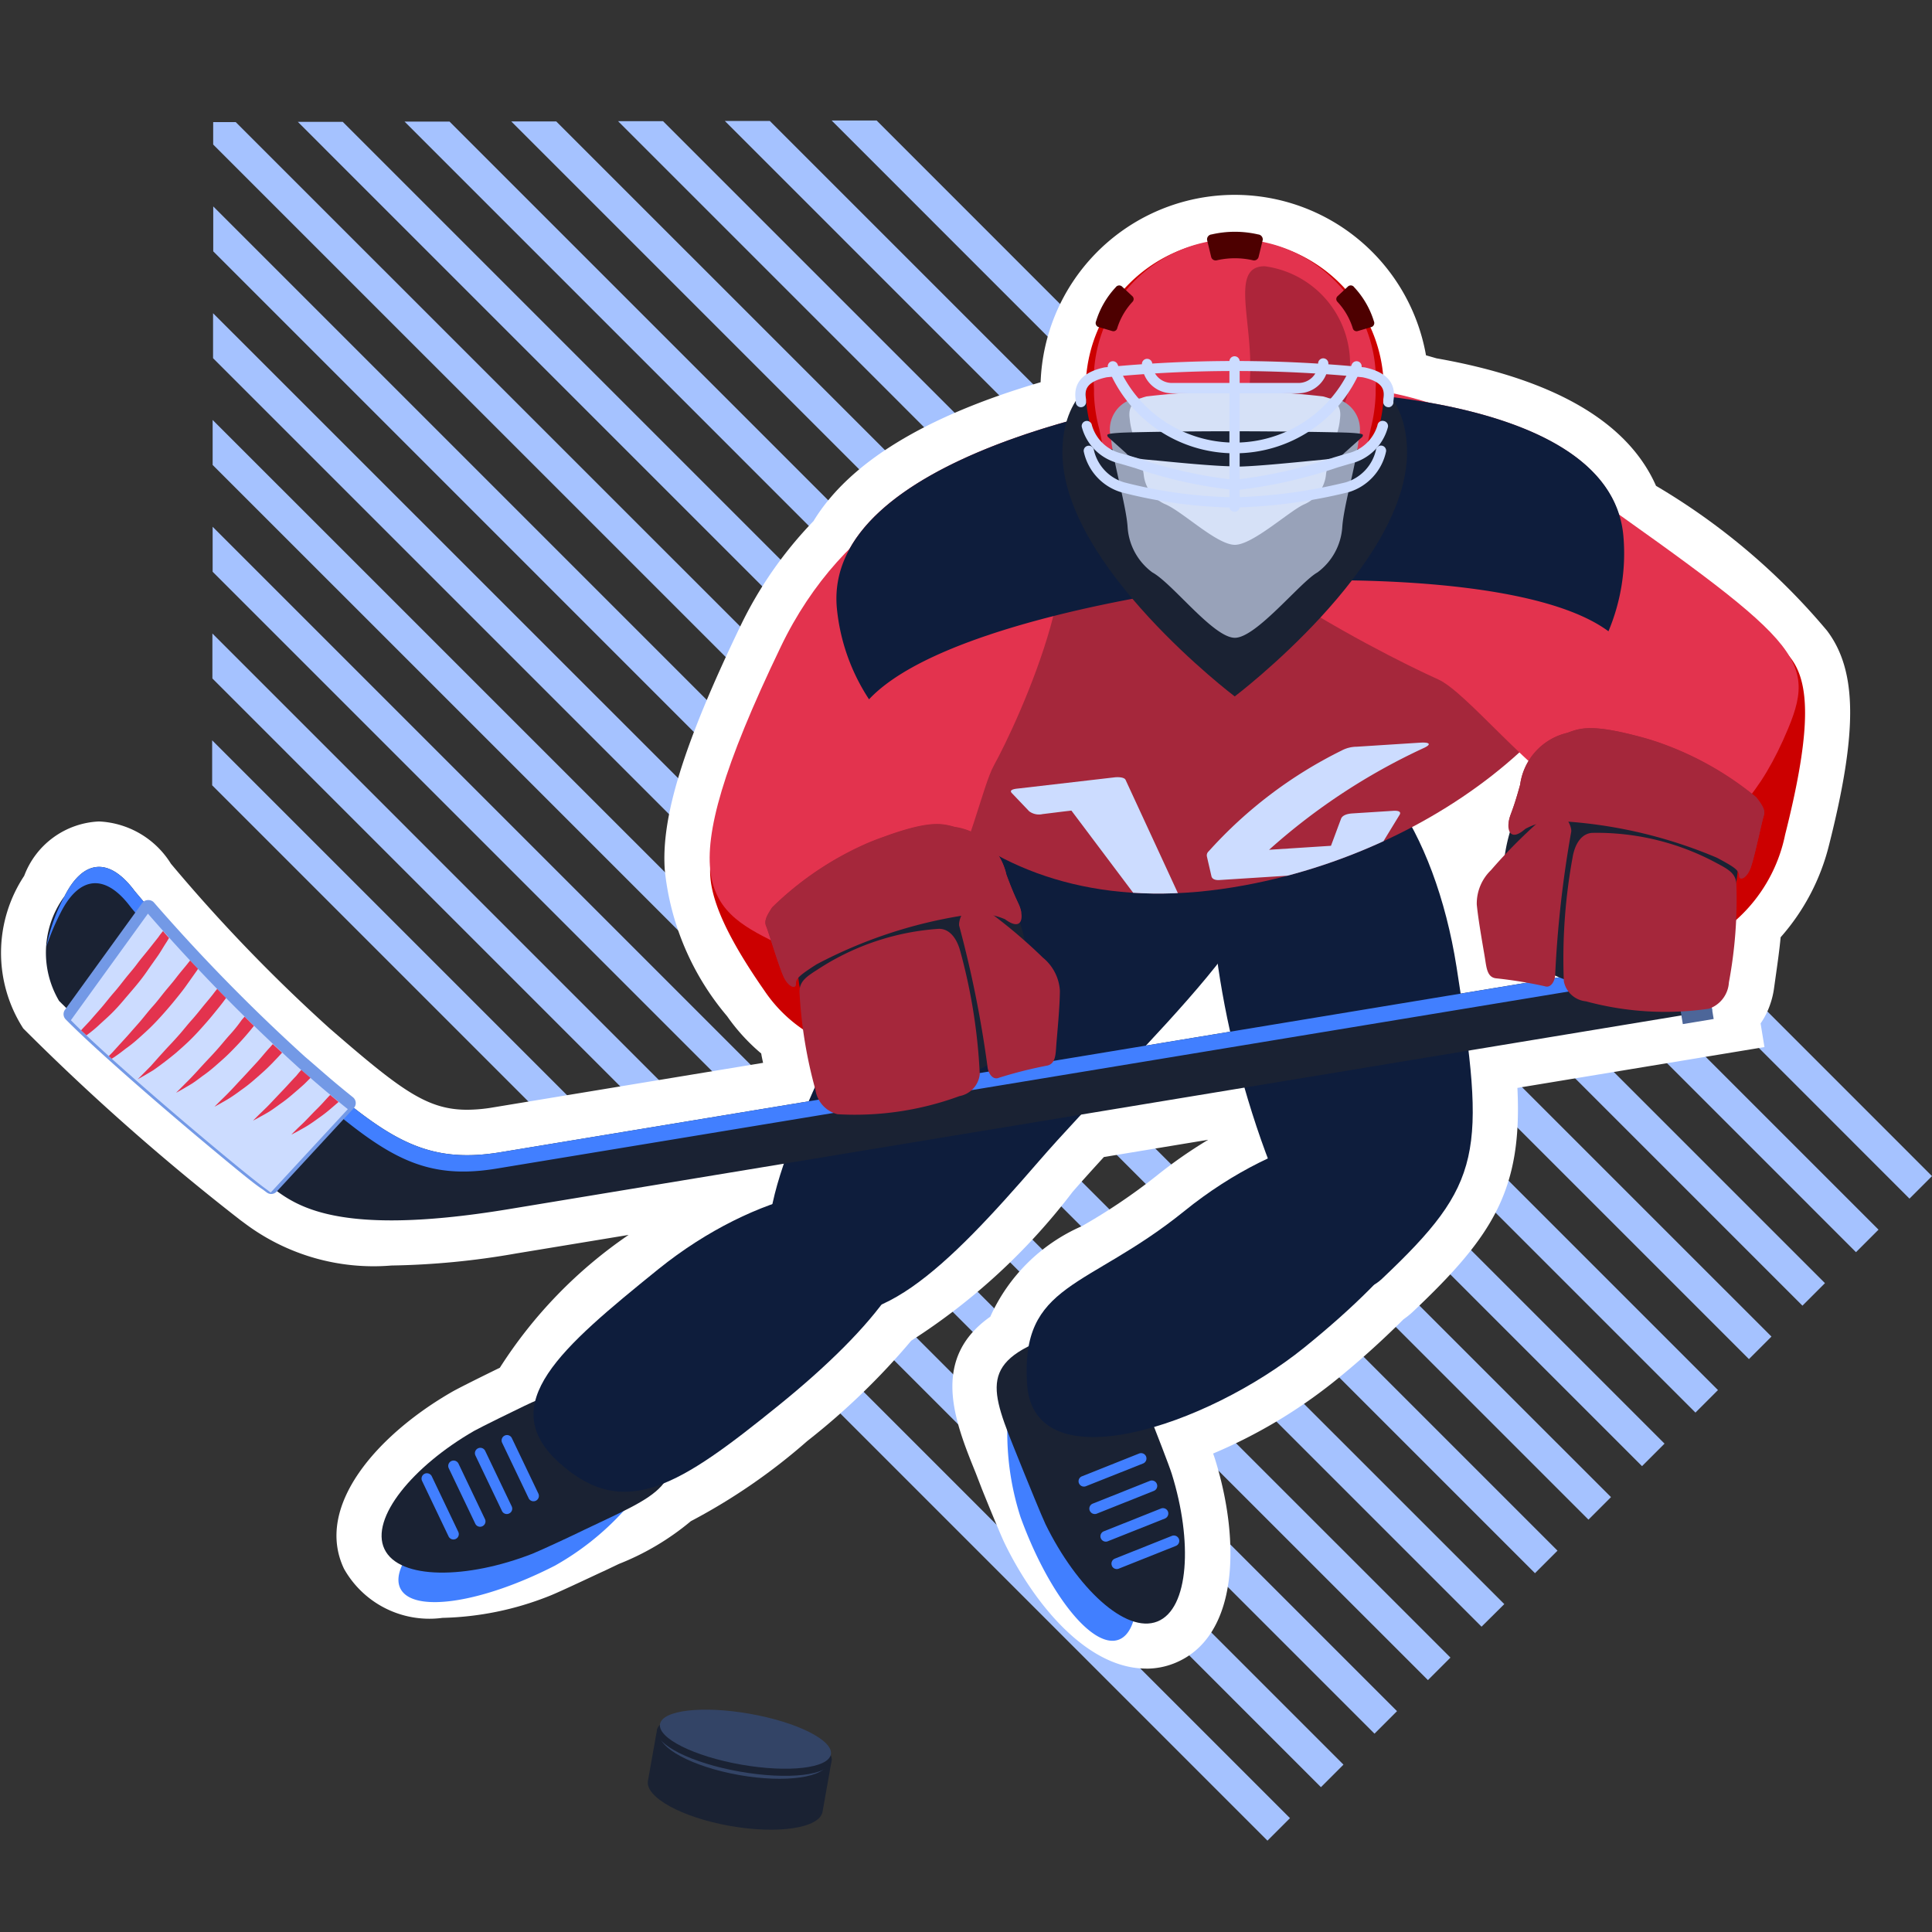 <svg xmlns="http://www.w3.org/2000/svg" xmlns:xlink="http://www.w3.org/1999/xlink" width="32" height="32" viewBox="0 0 32 32">
  <rect x="0" y="0" width="32" height="32" fill="#333333" stroke="none"/>
  <defs>
    <clipPath id="clip-path">
      <path id="Path_278" data-name="Path 278" d="M73,43.927c.23,2.5,2.415,5.4,6.765,4.59,3.552-.66,6.493-3.29,6.262-5.79s-5.58-2.492-6.787-2.375S72.775,41.427,73,43.927Z" transform="translate(-72.997 -40.314)" fill="#c00"/>
    </clipPath>
  </defs>
  <g id="Group_295" data-name="Group 295" transform="translate(-7241 -471)">
    <g id="Group_285" data-name="Group 285" transform="translate(-11375 2004)">
      <rect id="Rectangle_632" data-name="Rectangle 632" width="32" height="32" transform="translate(18616 -1533)" fill="none"/>
      <g id="Group_280" data-name="Group 280" transform="translate(18616 -1531)">
        <g id="Group_244" data-name="Group 244" transform="translate(3.513)">
          <path id="Path_230" data-name="Path 230" d="M45.4,41.643v.745L65.529,62.515l.373-.373Z" transform="translate(-45.391 -36.687)" fill="#a5c2ff"/>
          <path id="Path_231" data-name="Path 231" d="M45.8,28.463h-.373v.372L68.206,51.611l.373-.373Z" transform="translate(-45.409 -28.441)" fill="#a5c2ff"/>
          <path id="Path_232" data-name="Path 232" d="M45.413,36.919v.745l21.01,21.01L66.8,58.3Z" transform="translate(-45.397 -33.731)" fill="#a5c2ff"/>
          <path id="Path_233" data-name="Path 233" d="M45.393,46.368v.745L64.637,66.358l.373-.373Z" transform="translate(-45.384 -39.643)" fill="#a5c2ff"/>
          <path id="Path_234" data-name="Path 234" d="M45.384,51.092v.745L63.745,70.2l.373-.373Z" transform="translate(-45.379 -42.599)" fill="#a5c2ff"/>
          <path id="Path_235" data-name="Path 235" d="M62.853,74.042l.373-.373L45.374,55.817v.745Z" transform="translate(-45.373 -45.555)" fill="#a5c2ff"/>
          <path id="Path_236" data-name="Path 236" d="M45.422,32.194v.744L67.314,54.832l.373-.373Z" transform="translate(-45.403 -30.775)" fill="#a5c2ff"/>
          <path id="Path_237" data-name="Path 237" d="M68.805,28.414H68.06L86.795,47.15l.373-.373Z" transform="translate(-59.567 -28.41)" fill="#a5c2ff"/>
          <path id="Path_238" data-name="Path 238" d="M49.908,28.453h-.744L71.428,50.719l.373-.373Z" transform="translate(-47.744 -28.435)" fill="#a5c2ff"/>
          <path id="Path_239" data-name="Path 239" d="M73.53,28.4h-.745L90.637,46.257l.373-.373Z" transform="translate(-62.523 -28.404)" fill="#a5c2ff"/>
          <path id="Path_240" data-name="Path 240" d="M64.081,28.423h-.745L82.953,48.042l.373-.373Z" transform="translate(-56.612 -28.416)" fill="#a5c2ff"/>
          <path id="Path_241" data-name="Path 241" d="M59.356,28.433h-.745l20.5,20.5.373-.373Z" transform="translate(-53.656 -28.422)" fill="#a5c2ff"/>
          <path id="Path_242" data-name="Path 242" d="M54.633,28.443h-.745L75.269,49.826l.373-.373Z" transform="translate(-50.7 -28.429)" fill="#a5c2ff"/>
        </g>
        <path id="Path_243" data-name="Path 243" d="M54.973,56.087c-.98,0-1.851-1.066-2.339-2.063-.083-.168-.383-.911-.385-.918l-.1-.259c-.343-.846-.762-1.883.241-2.588a2.961,2.961,0,0,1,1.517-1.5,9.819,9.819,0,0,0,1.233-.831,7.714,7.714,0,0,1,.86-.6l-1.728.286c-.183.2-.357.392-.519.578a10.406,10.406,0,0,1-2.672,2.464,11.611,11.611,0,0,1-1.722,1.662,9.909,9.909,0,0,1-1.929,1.328,4.338,4.338,0,0,1-1.192.708l-.247.118c-.008,0-.732.346-.909.414a5.076,5.076,0,0,1-1.766.361,1.622,1.622,0,0,1-1.63-.813c-.492-1.031.544-2.214,1.788-2.93.125-.072.588-.3.793-.4a7.616,7.616,0,0,1,2.133-2.2l-1.861.307a12.993,12.993,0,0,1-2.068.2,3.555,3.555,0,0,1-2.431-.7l-.073-.054a38.416,38.416,0,0,1-3.594-3.173,2.313,2.313,0,0,1,.016-2.528,1.389,1.389,0,0,1,1.24-.9,1.482,1.482,0,0,1,1.19.7,27.238,27.238,0,0,0,2.625,2.724c1.177,1.021,1.614,1.351,2.281,1.351a2.6,2.6,0,0,0,.419-.037l4.483-.74c-.011-.051-.022-.1-.031-.155a3.207,3.207,0,0,1-.565-.618A4.446,4.446,0,0,1,47,42.871c-.068-.873.306-2.085,1.242-4.032a6.646,6.646,0,0,1,1.22-1.758c.587-.966,1.85-1.74,3.762-2.3a3.217,3.217,0,0,1,6.383-.446l.174.05c1.946.343,3.168,1.052,3.636,2.112a10.952,10.952,0,0,1,2.833,2.4c.5.663.509,1.67.031,3.556a3.616,3.616,0,0,1-.8,1.521c-.02.211-.049.416-.081.642l-.028.2a1.378,1.378,0,0,1-.07.285,1.246,1.246,0,0,1-.153.3l.064.392-4.092.676c.083,1.683-.4,2.448-1.723,3.7a1.365,1.365,0,0,1-.164.133,14.291,14.291,0,0,1-1.163,1.042,8.483,8.483,0,0,1-1.99,1.181c.016.044.028.08.036.106C56.54,54,56.5,55.577,55.436,56a1.245,1.245,0,0,1-.462.088Z" transform="translate(-35.988 -30.45)" fill="#fff"/>
        <g id="Group_268" data-name="Group 268" transform="translate(0.751 1.839)">
          <g id="Group_245" data-name="Group 245" transform="translate(9.979 24.478)">
            <path id="Path_244" data-name="Path 244" d="M66.324,99.03c-.8-.141-1.481-.063-1.522.174l-.149.839c-.048.271.56.606,1.359.747s1.485.036,1.533-.235l.149-.84C67.736,99.479,67.123,99.172,66.324,99.03Z" transform="translate(-64.651 -98.864)" fill="#1a2233"/>
            <path id="Path_245" data-name="Path 245" d="M67.962,99.749c.045-.253-.545-.569-1.317-.706s-1.434-.042-1.479.211.544.569,1.317.706S67.917,100,67.962,99.749Z" transform="translate(-64.972 -98.877)" fill="#346"/>
            <path id="Path_246" data-name="Path 246" d="M67.944,99.716c.042-.237-.572-.544-1.37-.686s-1.481-.063-1.522.174.571.545,1.37.686S67.9,99.954,67.944,99.716Z" transform="translate(-64.9 -98.864)" fill="#1a2233"/>
            <path id="Path_247" data-name="Path 247" d="M68.016,99.443c.041-.232-.559-.533-1.341-.671s-1.448-.062-1.489.17.559.533,1.341.671S67.975,99.675,68.016,99.443Z" transform="translate(-64.984 -98.703)" fill="#346"/>
          </g>
          <g id="Group_247" data-name="Group 247" transform="translate(5.569 19.098)">
            <path id="Path_248" data-name="Path 248" d="M56.222,89.126c-1.208.622-2.358.8-2.57.387s.6-1.245,1.8-1.867a4.563,4.563,0,0,1,2.569-.387,4.542,4.542,0,0,1-1.8,1.867Z" transform="translate(-53.339 -86.137)" fill="#417fff"/>
            <g id="Group_246" data-name="Group 246">
              <path id="Path_249" data-name="Path 249" d="M56.226,86.736c1.22-.584,1.786-.737,1.236-1.856-.278-.566-1-.788-2.22-.2-.124.059-.724.352-.837.416-1.011.582-1.729,1.446-1.485,1.958s1.366.5,2.452.076C55.5,87.079,56.1,86.8,56.226,86.736Z" transform="translate(-52.872 -84.333)" fill="#1a2233"/>
              <path id="Path_250" data-name="Path 250" d="M55.207,89.335a.089.089,0,0,1-.118-.042l-.439-.919a.089.089,0,0,1,.042-.119h0a.09.09,0,0,1,.119.043l.438.918a.088.088,0,0,1-.042.119Z" transform="translate(-53.979 -86.782)" fill="#417fff"/>
              <path id="Path_251" data-name="Path 251" d="M56.388,88.771a.088.088,0,0,1-.118-.042l-.439-.918a.089.089,0,0,1,.042-.119h0a.09.09,0,0,1,.119.042l.438.918a.088.088,0,0,1-.042.119Z" transform="translate(-54.718 -86.429)" fill="#417fff"/>
              <path id="Path_252" data-name="Path 252" d="M57.57,88.207a.088.088,0,0,1-.119-.042l-.439-.918a.089.089,0,0,1,.042-.119h0a.089.089,0,0,1,.119.042l.439.918a.088.088,0,0,1-.042.119Z" transform="translate(-55.457 -86.076)" fill="#417fff"/>
              <path id="Path_253" data-name="Path 253" d="M58.751,87.643a.089.089,0,0,1-.119-.042l-.439-.918a.089.089,0,0,1,.042-.119h0a.089.089,0,0,1,.119.042l.439.918a.089.089,0,0,1-.042.119Z" transform="translate(-56.196 -85.723)" fill="#417fff"/>
            </g>
          </g>
          <g id="Group_249" data-name="Group 249" transform="translate(15.757 18.272)">
            <path id="Path_254" data-name="Path 254" d="M80.774,85.853c.464,1.277,1.191,2.185,1.623,2.029s.408-1.319-.057-2.6a4.559,4.559,0,0,0-1.624-2.028A4.541,4.541,0,0,0,80.774,85.853Z" transform="translate(-80.378 -82.834)" fill="#417fff"/>
            <g id="Group_248" data-name="Group 248">
              <path id="Path_255" data-name="Path 255" d="M80.536,84.394c-.5-1.257-.812-1.753.352-2.2.588-.226,1.269.1,1.769,1.357.05.127.293.749.331.874.348,1.114.289,2.236-.238,2.446s-1.34-.563-1.852-1.609C80.84,85.142,80.587,84.521,80.536,84.394Z" transform="translate(-80.088 -82.125)" fill="#1a2233"/>
              <path id="Path_256" data-name="Path 256" d="M85.171,91.5a.088.088,0,0,0,.115.05l.946-.377a.089.089,0,0,0,.05-.116h0a.09.09,0,0,0-.116-.05l-.945.377a.089.089,0,0,0-.049.116Z" transform="translate(-83.264 -87.679)" fill="#417fff"/>
              <path id="Path_257" data-name="Path 257" d="M84.686,90.285a.089.089,0,0,0,.116.05l.945-.376a.09.09,0,0,0,.051-.116h0a.089.089,0,0,0-.116-.05l-.946.377a.089.089,0,0,0-.05.116Z" transform="translate(-82.961 -86.918)" fill="#417fff"/>
              <path id="Path_258" data-name="Path 258" d="M84.2,89.068a.09.09,0,0,0,.116.05l.945-.377a.089.089,0,0,0,.05-.116h0a.089.089,0,0,0-.116-.05l-.946.377a.089.089,0,0,0-.05.115Z" transform="translate(-82.658 -86.158)" fill="#417fff"/>
              <path id="Path_259" data-name="Path 259" d="M83.718,87.852a.089.089,0,0,0,.116.049l.946-.376a.089.089,0,0,0,.05-.115h0a.089.089,0,0,0-.116-.05l-.946.377a.088.088,0,0,0-.05.116Z" transform="translate(-82.355 -85.396)" fill="#417fff"/>
            </g>
          </g>
          <path id="Path_260" data-name="Path 260" d="M84.027,74.429c1.613-1.306,3.507-1.664,4.056-.993s-.454,1.947-2.068,3.252-4.483,2.258-4.594.61C81.308,75.608,82.414,75.734,84.027,74.429Z" transform="translate(-65.16 -58.21)" fill="#0e1d3c"/>
          <path id="Path_261" data-name="Path 261" d="M61.656,77c1.613-1.3,3.507-1.664,4.056-.993s-.454,1.947-2.068,3.253-2.543,1.925-3.626.953S60.043,78.305,61.656,77Z" transform="translate(-51.501 -59.819)" fill="#0e1d3c"/>
          <path id="Path_262" data-name="Path 262" d="M89.806,60.181c.429,2.249,1.655,5.431,2.606,4.531,1.676-1.585,1.721-2.073,1.235-5.165-.356-2.261-1.5-4-2.82-3.743S89.376,57.933,89.806,60.181Z" transform="translate(-70.273 -47.37)" fill="#0e1d3c"/>
          <path id="Path_263" data-name="Path 263" d="M74.447,62.786c1.645-1.9,4.649-4.531,3.5-5.233s-3.088-4.928-6.71,2.93c-.958,2.079-1.872,3.923-.72,4.624S72.949,64.517,74.447,62.786Z" transform="translate(-58.004 -47.377)" fill="#0e1d3c"/>
          <g id="Group_251" data-name="Group 251" transform="translate(0 10.519)">
            <path id="Path_264" data-name="Path 264" d="M45.518,66.143c-1.311.211-1.938-.3-3.309-1.488a27.68,27.68,0,0,1-2.735-2.842c-.432-.579-.861-.508-1.161.087a1.572,1.572,0,0,0-.09,1.735,39.242,39.242,0,0,0,3.435,3.02c.4.289.971.931,4.014.428L65.6,63.791l-.155-.94Z" transform="translate(-37.995 -61.414)" fill="#1a2233"/>
            <path id="Path_265" data-name="Path 265" d="M38.282,62.17c.3-.594.73-.666,1.161-.086a27.6,27.6,0,0,0,2.734,2.841c1.372,1.19,2,1.7,3.309,1.489l19.931-3.292.113.686.105-.017-.155-.94L45.55,66.143c-1.311.211-1.938-.3-3.309-1.488a27.68,27.68,0,0,1-2.735-2.842c-.432-.579-.861-.508-1.161.087a2.947,2.947,0,0,0-.3.836,3.739,3.739,0,0,1,.237-.566Z" transform="translate(-38.027 -61.414)" fill="#417fff"/>
            <rect id="Rectangle_626" data-name="Rectangle 626" width="0.518" height="1.242" transform="translate(26.919 1.379) rotate(-9.396)" fill="#4d6699"/>
            <path id="Path_266" data-name="Path 266" d="M41.35,67.082c-.867-.719-2.024-1.722-2.515-2.222a.124.124,0,0,1-.012-.159L40.1,62.936a.123.123,0,0,1,.1-.052.13.13,0,0,1,.085.028l.015.016a30.145,30.145,0,0,0,2.5,2.552c.2.17.4.35.594.508.068.057.135.111.2.163h0a.124.124,0,0,1,.012.18L42.33,67.712a.123.123,0,0,1-.165.015l-.071-.053C41.977,67.6,41.707,67.379,41.35,67.082Z" transform="translate(-38.498 -62.334)" fill="#7399e6"/>
            <path id="Path_267" data-name="Path 267" d="M42.912,66.05A30.184,30.184,0,0,1,40.4,63.485L39.124,65.25c.735.749,2.876,2.542,3.238,2.8l.072.054,1.277-1.381C43.47,66.532,43.208,66.308,42.912,66.05Z" transform="translate(-38.701 -62.71)" fill="#ccdcff"/>
            <g id="Group_250" data-name="Group 250" transform="translate(0.592 1.062)">
              <path id="Path_268" data-name="Path 268" d="M44.681,68.344c-.067.073-.128.15-.191.222s-.125.139-.183.2-.115.124-.166.18-.1.108-.143.152l-.115.115c-.063.065-.1.1-.1.1s.046-.024.124-.069l.14-.083c.052-.034.11-.077.172-.124a2.324,2.324,0,0,0,.2-.156c.067-.059.139-.12.209-.187s.14-.14.21-.215.137-.153.2-.231l.035-.043-.155-.153-.048.055A2.337,2.337,0,0,1,44.681,68.344Z" transform="translate(-42.21 -66.633)" fill="#e3334e"/>
              <path id="Path_269" data-name="Path 269" d="M40.907,67.145c.052-.035.109-.078.171-.127a2.163,2.163,0,0,0,.2-.159c.066-.059.137-.122.207-.19s.138-.141.206-.217.135-.154.2-.234.13-.16.189-.243l.173-.244c.008-.011.015-.023.023-.035l-.131-.138c-.016.019-.031.038-.048.06-.06.074-.124.148-.185.228s-.128.155-.192.234-.124.16-.191.234-.127.152-.188.225-.123.14-.18.206-.113.126-.164.182l-.14.154-.059.06.049.044Z" transform="translate(-40.339 -65.069)" fill="#e3334e"/>
              <path id="Path_270" data-name="Path 270" d="M39.594,65.877c-.006.007-.012.013-.018.021l.089.083.013-.01a2.123,2.123,0,0,0,.195-.161c.065-.061.136-.122.206-.191s.136-.142.2-.218.134-.156.2-.235.13-.161.187-.244.116-.166.172-.245.1-.16.15-.235l.045-.074c-.035-.039-.07-.077-.1-.115-.025.031-.051.062-.076.1l-.171.216c-.059.074-.124.149-.183.229s-.127.156-.19.235-.124.16-.19.235-.125.152-.186.225-.123.14-.179.206S39.645,65.821,39.594,65.877Z" transform="translate(-39.576 -64.252)" fill="#e3334e"/>
              <path id="Path_271" data-name="Path 271" d="M43.17,67.106c-.064.079-.126.158-.193.232s-.127.152-.189.223-.124.139-.182.2-.113.124-.165.18L42.3,68.1l-.115.116c-.062.065-.1.1-.1.1s.046-.024.124-.069l.14-.084a5.778,5.778,0,0,0,.371-.284c.067-.059.138-.121.209-.189s.138-.139.207-.216.136-.153.2-.232.132-.16.191-.242l.022-.029-.148-.151-.04.05C43.3,66.953,43.234,67.028,43.17,67.106Z" transform="translate(-41.147 -65.861)" fill="#e3334e"/>
              <path id="Path_272" data-name="Path 272" d="M49.52,71.5c-.038.04-.075.08-.11.119-.059.066-.118.121-.171.176s-.1.105-.145.15-.085.081-.117.112l-.1.1s.047-.023.126-.066c.039-.023.088-.048.141-.081s.112-.074.175-.12a2.446,2.446,0,0,0,.2-.153l.141-.121Z" transform="translate(-45.395 -68.784)" fill="#e3334e"/>
              <path id="Path_273" data-name="Path 273" d="M47.446,71.093c.053-.033.112-.076.175-.122a2.212,2.212,0,0,0,.2-.154c.068-.058.14-.119.212-.185.033-.032.067-.067.1-.1L47.98,70.4c-.028.032-.056.065-.084.1-.066.068-.127.137-.186.2l-.168.177c-.052.055-.1.107-.144.15l-.117.113-.1.1s.047-.023.126-.068C47.345,71.152,47.393,71.125,47.446,71.093Z" transform="translate(-44.333 -68.099)" fill="#e3334e"/>
              <path id="Path_274" data-name="Path 274" d="M46.446,69.258c-.021.024-.041.048-.063.071-.067.073-.128.151-.192.221l-.184.2c-.058.063-.115.122-.167.179s-.1.107-.144.152-.083.082-.116.114c-.063.064-.1.1-.1.1s.047-.024.125-.069c.039-.022.087-.049.14-.083s.111-.075.174-.122a2.361,2.361,0,0,0,.2-.155c.067-.058.139-.12.21-.186s.14-.139.21-.213L46.6,69.4Z" transform="translate(-43.271 -67.384)" fill="#e3334e"/>
            </g>
          </g>
          <g id="Group_254" data-name="Group 254" transform="translate(13.103 2.62)">
            <path id="Path_275" data-name="Path 275" d="M73,43.927c.23,2.5,2.415,5.4,6.765,4.59,3.552-.66,6.493-3.29,6.262-5.79s-5.58-2.492-6.787-2.375S72.775,41.427,73,43.927Z" transform="translate(-72.997 -40.314)" fill="#a5273b"/>
            <g id="Group_253" data-name="Group 253" clip-path="url(#clip-path)">
              <g id="Group_252" data-name="Group 252" transform="translate(2.89 5.841)">
                <path id="Path_276" data-name="Path 276" d="M82.447,57.448c.092-.006.155.01.17.043.462,1,.694,1.5,1.156,2.506.015.033,0,.054-.035.057l-.391.025a.109.109,0,0,1-.1-.047L81.72,58c-.193.022-.287.035-.478.058a.27.27,0,0,1-.222-.047l-.286-.3c-.04-.041-.006-.067.107-.077Z" transform="translate(-80.718 -56.874)" fill="#ccdcff"/>
                <path id="Path_277" data-name="Path 277" d="M92.571,57.548c.088-.006.115.019.078.069l-.239.33a.218.218,0,0,1-.173.084L92,58.047l-.5.825a.16.16,0,0,1-.129.082l-.356.022c-.053,0-.074-.021-.055-.07.123-.328.183-.492.305-.819l-1.678.107c-.075.005-.123-.017-.134-.064-.029-.129-.045-.193-.074-.322a.089.089,0,0,1,.029-.09,7.294,7.294,0,0,1,2.2-1.668.538.538,0,0,1,.252-.064l1.047-.067c.158-.01.194.024.077.082a10.336,10.336,0,0,0-2.576,1.692l1.025-.066c.068-.18.1-.27.168-.45.019-.048.083-.079.183-.086l.675-.043c.1-.007.14.018.11.067l-.275.45Z" transform="translate(-86.132 -55.918)" fill="#ccdcff"/>
              </g>
            </g>
          </g>
          <path id="Path_279" data-name="Path 279" d="M68.6,57.443c-1.01.769-1.95,1.032-.3,3.4a2.381,2.381,0,0,0,3.356.615c1.01-.769-.041-2.551-.326-2.921S69.606,56.674,68.6,57.443Z" transform="translate(-56.391 -48.275)" fill="#c00"/>
          <path id="Path_280" data-name="Path 280" d="M105.53,55.945a2.581,2.581,0,0,0,3.169-1.986c.8-3.166.043-3.124-1.15-3.558s-1.869,1.915-2.053,2.43S104.338,55.51,105.53,55.945Z" transform="translate(-79.883 -43.972)" fill="#c00"/>
          <path id="Path_281" data-name="Path 281" d="M72.793,44.456c-1.176-.655-3.2.438-4.228,2.586-1.925,4-1.179,4.368.031,4.956,2.686,1.306,3.112-2.292,3.5-2.993S73.969,45.111,72.793,44.456Z" transform="translate(-56.384 -40.168)" fill="#e3334e"/>
          <path id="Path_282" data-name="Path 282" d="M87.481,41.24c.545-1.23,3.6-1.742,6.142.054,4.256,3,4.686,3.268,4.168,4.511-1.824,4.377-4.849-.392-5.8-.817S86.935,42.471,87.481,41.24Z" transform="translate(-68.925 -37.576)" fill="#e3334e"/>
          <path id="Path_283" data-name="Path 283" d="M79.537,43.529c1.008-.1,4.9-.215,6.247.782a3.327,3.327,0,0,0,.247-1.583c-.23-2.5-5.58-2.492-6.787-2.375s-6.47,1.074-6.24,3.575a3.328,3.328,0,0,0,.533,1.51C74.681,44.214,78.52,43.626,79.537,43.529Z" transform="translate(-59.894 -37.694)" fill="#0e1d3c"/>
          <path id="Path_284" data-name="Path 284" d="M83,40.359c0,1.883,2.854,4.042,2.854,4.042s2.854-2.159,2.854-4.042-2.325-1.614-2.854-1.609S83,38.475,83,40.359Z" transform="translate(-66.154 -36.705)" fill="#1a2233"/>
          <g id="Group_265" data-name="Group 265" transform="translate(17.064)">
            <path id="Path_285" data-name="Path 285" d="M84.123,36.806c.026.12.052.233.07.335h4.616c.019-.1.045-.215.07-.335a2.434,2.434,0,0,0,.088-.58c0-.028,0-.056,0-.083a2.469,2.469,0,0,0-4.938,0v.083a2.451,2.451,0,0,0,.094.58Z" transform="translate(-83.862 -33.54)" fill="#c00"/>
            <path id="Path_286" data-name="Path 286" d="M84.481,36.806c.025.12.049.233.067.335h4.361c.018-.1.042-.215.067-.335a2.636,2.636,0,0,0,.083-.58v-.083a2.337,2.337,0,1,0-4.665,0v.083a2.568,2.568,0,0,0,.087.58Z" transform="translate(-84.089 -33.54)" fill="#e3334e"/>
            <path id="Path_287" data-name="Path 287" d="M92.814,36.466A1.628,1.628,0,0,0,91.4,34.841c-.542,0-.238.8-.238,1.658s-.293,1.515.4,1.515a1.424,1.424,0,0,0,1.252-1.548Z" transform="translate(-88.268 -34.27)" fill="#ad253a"/>
            <g id="Group_255" data-name="Group 255" transform="translate(0.521 2.642)">
              <path id="Path_288" data-name="Path 288" d="M88.908,40.511a10.935,10.935,0,0,0-3.446,0,.525.525,0,0,0-.327.643c.025.368.249,1.1.273,1.472a1.011,1.011,0,0,0,.41.748c.336.184,1.012,1.084,1.367,1.083s1.085-.927,1.367-1.083a1.016,1.016,0,0,0,.411-.748c.024-.369.248-1.1.272-1.472A.525.525,0,0,0,88.908,40.511Z" transform="translate(-85.067 -40.374)" fill="#98a2b9"/>
              <path id="Path_289" data-name="Path 289" d="M89.169,40.458a12.569,12.569,0,0,0-2.923,0c-.342.086-.285.312-.276.4.021.229.21.688.231.917a.6.6,0,0,0,.348.466c.285.115.858.675,1.159.675s.92-.578,1.159-.675a.607.607,0,0,0,.348-.466c.02-.229.21-.688.231-.917C89.454,40.771,89.512,40.545,89.169,40.458Z" transform="translate(-85.591 -40.373)" fill="#d6e1f7"/>
              <path id="Path_290" data-name="Path 290" d="M87.087,42.727c-.3,0-.877-.056-1.259-.093l-.209-.019c-.247-.023-.322-.085-.326-.1l-.313-.28a.028.028,0,0,0,0-.009c-.013-.025-.021-.041.212-.055.163-.01,1.017-.025,1.821-.025.842,0,1.826.016,1.979.025.233.013.225.029.212.055v.009l-.313.28c0,.012-.079.074-.326.1l-.175.017c-.346.033-.991.1-1.295.1Z" transform="translate(-84.971 -41.484)" fill="#1a2233"/>
            </g>
            <g id="Group_256" data-name="Group 256" transform="translate(2.177)">
              <path id="Path_291" data-name="Path 291" d="M90.316,33.45a.083.083,0,0,0-.076-.091,1.707,1.707,0,0,0-.771,0,.082.082,0,0,0-.075.091c.027.113.041.169.068.283a.077.077,0,0,0,.09.055,1.348,1.348,0,0,1,.606,0,.077.077,0,0,0,.089-.055C90.275,33.62,90.288,33.564,90.316,33.45Z" transform="translate(-89.393 -33.315)" fill="#4d0000"/>
            </g>
            <g id="Group_259" data-name="Group 259" transform="translate(0.333 0.887)">
              <g id="Group_257" data-name="Group 257">
                <path id="Path_292" data-name="Path 292" d="M84.9,35.7a.07.07,0,0,0-.1.016,1.443,1.443,0,0,0-.326.563.071.071,0,0,0,.035.094l.236.069a.064.064,0,0,0,.078-.042,1.133,1.133,0,0,1,.256-.444.065.065,0,0,0,0-.089Z" transform="translate(-84.468 -35.684)" fill="#4d0000"/>
              </g>
              <g id="Group_258" data-name="Group 258" transform="translate(3.985)">
                <path id="Path_293" data-name="Path 293" d="M95.31,35.7a.069.069,0,0,1,.1.016,1.448,1.448,0,0,1,.326.563.071.071,0,0,1-.035.094l-.235.069a.064.064,0,0,1-.078-.042,1.135,1.135,0,0,0-.257-.444.065.065,0,0,1,0-.089Z" transform="translate(-95.113 -35.684)" fill="#4d0000"/>
              </g>
            </g>
            <path id="Path_294" data-name="Path 294" d="M88.759,39.8H88.75a.086.086,0,0,1-.076-.094v-.032c.017-.122.041-.288-.342-.369a21.667,21.667,0,0,0-4.239,0c-.383.081-.359.247-.341.369v.032a.086.086,0,0,1-.076.094.085.085,0,0,1-.094-.076V39.7c-.017-.122-.063-.445.476-.559a22,22,0,0,1,4.309,0c.539.114.493.437.475.559v.026a.085.085,0,0,1-.083.076Z" transform="translate(-83.578 -36.895)" fill="#ccdcff"/>
            <g id="Group_260" data-name="Group 260" transform="translate(1.095 2.1)">
              <path id="Path_295" data-name="Path 295" d="M89.1,39.5H87a.5.5,0,0,1-.494-.494.086.086,0,0,1,.171,0,.324.324,0,0,0,.323.323h2.1a.324.324,0,0,0,.324-.323.085.085,0,0,1,.17,0A.5.5,0,0,1,89.1,39.5Z" transform="translate(-86.502 -38.925)" fill="#ccdcff"/>
            </g>
            <g id="Group_261" data-name="Group 261" transform="translate(0.134 3.545)">
              <path id="Path_296" data-name="Path 296" d="M86.435,43.809a7.823,7.823,0,0,1-1.881-.255.9.9,0,0,1-.617-.675.084.084,0,0,1,.075-.094.085.085,0,0,1,.094.075.726.726,0,0,0,.5.531,7.758,7.758,0,0,0,1.829.247h.006a8.646,8.646,0,0,0,1.835-.247.728.728,0,0,0,.5-.531.085.085,0,1,1,.169.018.9.9,0,0,1-.617.675,8.676,8.676,0,0,1-1.888.255Z" transform="translate(-83.936 -42.786)" fill="#ccdcff"/>
            </g>
            <g id="Group_262" data-name="Group 262" transform="translate(2.548 2.057)">
              <path id="Path_297" data-name="Path 297" d="M90.469,41.391a.085.085,0,0,1-.085-.085V38.9a.085.085,0,0,1,.17,0v2.411A.085.085,0,0,1,90.469,41.391Z" transform="translate(-90.384 -38.81)" fill="#ccdcff"/>
            </g>
            <g id="Group_263" data-name="Group 263" transform="translate(0.529 2.144)">
              <path id="Path_298" data-name="Path 298" d="M87.094,40.568A2.258,2.258,0,0,1,85,39.16a.086.086,0,0,1,.046-.111.085.085,0,0,1,.111.047,2.1,2.1,0,0,0,3.879,0,.086.086,0,0,1,.111-.047.085.085,0,0,1,.046.111A2.258,2.258,0,0,1,87.094,40.568Z" transform="translate(-84.99 -39.043)" fill="#ccdcff"/>
            </g>
            <g id="Group_264" data-name="Group 264" transform="translate(0.101 3.132)">
              <path id="Path_299" data-name="Path 299" d="M86.385,42.828a7.478,7.478,0,0,1-1.656-.366l-.252-.074a.84.84,0,0,1-.627-.609.085.085,0,0,1,.169-.022.672.672,0,0,0,.5.467l.254.075a7.412,7.412,0,0,0,1.607.359h0a7.871,7.871,0,0,0,1.651-.372l.212-.063a.673.673,0,0,0,.505-.467.084.084,0,0,1,.1-.073.086.086,0,0,1,.074.1.842.842,0,0,1-.627.609l-.21.062a7.939,7.939,0,0,1-1.7.378Z" transform="translate(-83.849 -41.682)" fill="#ccdcff"/>
            </g>
          </g>
          <path id="Path_300" data-name="Path 300" d="M74.76,62.275a1.455,1.455,0,0,0-1.116-.442,4.115,4.115,0,0,0-1.394.2c-.371.113-.9.31-1.056.7a.125.125,0,0,0,.039.148c-.128,1.043.4,2.359,1.515,2.5a2.588,2.588,0,0,0,1.5-.359,1.326,1.326,0,0,0,.742-1.2,2.361,2.361,0,0,0-.23-1.547Z" transform="translate(-58.76 -51.155)" fill="#1a2233"/>
          <g id="Group_266" data-name="Group 266" transform="translate(11.927 9.814)">
            <path id="Path_301" data-name="Path 301" d="M71.625,66.827a.49.49,0,0,0,.365.406,5.018,5.018,0,0,0,2.021-.3.413.413,0,0,0,.336-.363,9.314,9.314,0,0,0-.321-2.03c-.055-.212-.174-.379-.355-.378a4.164,4.164,0,0,0-2,.668c-.177.114-.313.194-.31.377A7.516,7.516,0,0,0,71.625,66.827Z" transform="translate(-70.797 -62.431)" fill="#a5273b"/>
            <path id="Path_302" data-name="Path 302" d="M78.427,63.494c-.027-.077.088-.519.5-.231a8.541,8.541,0,0,1,.884.751.768.768,0,0,1,.282.544c0,.269-.047.738-.059.9s-.01.323-.164.347a7.155,7.155,0,0,0-.789.2c-.1.042-.18-.075-.189-.2a18.362,18.362,0,0,0-.465-2.311Z" transform="translate(-75.216 -61.806)" fill="#a5273b"/>
            <path id="Path_303" data-name="Path 303" d="M73.824,61.106a1.109,1.109,0,0,0-.691-.063,7.769,7.769,0,0,0-2.432.81c-.3.192-.343.241-.34.326s-.126.065-.213-.137-.243-.731-.282-.821.021-.187.1-.308a5.268,5.268,0,0,1,1.747-1.132c.859-.321,1.056-.26,1.28-.2a1.023,1.023,0,0,1,.852.788c.176.477.212.468.244.611S74.074,61.291,73.824,61.106Z" transform="translate(-69.855 -59.533)" fill="#a5273b"/>
            <path id="Path_304" data-name="Path 304" d="M70.533,61.7a.572.572,0,0,0-.307.464.464.464,0,0,1-.077-.127c-.087-.2-.243-.731-.282-.821s.021-.187.1-.308a5.262,5.262,0,0,1,1.58-1.065c.06-.025.12-.049.179-.071l.22-.079c.665-.226.845-.17,1.048-.116a1.023,1.023,0,0,1,.852.788c.176.477.212.468.244.611V61a1.314,1.314,0,0,1-.207-.122,1.274,1.274,0,0,0-.758-.109,7.24,7.24,0,0,0-2.592.935Z" transform="translate(-69.855 -59.534)" fill="#a5273b"/>
          </g>
          <path id="Path_305" data-name="Path 305" d="M106.367,58.479a1.466,1.466,0,0,0-.894-.813,4.215,4.215,0,0,0-1.392-.311,1.629,1.629,0,0,0-1.253.274.123.123,0,0,0-.017.152c-.5.928-.485,2.343.521,2.878a2.656,2.656,0,0,0,1.545.2,1.343,1.343,0,0,0,1.14-.857,2.34,2.34,0,0,0,.35-1.523Z" transform="translate(-78.345 -48.348)" fill="#1a2233"/>
          <g id="Group_267" data-name="Group 267" transform="translate(23.712 8.222)">
            <path id="Path_306" data-name="Path 306" d="M107.888,62.383a.491.491,0,0,1-.329.435,5.019,5.019,0,0,1-2.039-.122.413.413,0,0,1-.366-.333,9.3,9.3,0,0,1,.145-2.05c.036-.216.141-.393.321-.407a4.172,4.172,0,0,1,2.051.493c.186.1.329.167.341.35a7.522,7.522,0,0,1-.124,1.634Z" transform="translate(-103.715 -58.172)" fill="#a5273b"/>
            <path id="Path_307" data-name="Path 307" d="M102.9,59.355c.019-.079-.132-.51-.514-.188a8.614,8.614,0,0,0-.816.824.769.769,0,0,0-.234.566c.025.268.11.731.136.893s.037.321.193.332a7.253,7.253,0,0,1,.8.131c.1.034.173-.091.171-.216a18.367,18.367,0,0,1,.264-2.342Z" transform="translate(-101.339 -57.638)" fill="#a5273b"/>
            <path id="Path_308" data-name="Path 308" d="M103.012,56.947a1.106,1.106,0,0,1,.682-.122,7.784,7.784,0,0,1,2.492.6c.314.167.363.211.366.3s.132.054.2-.154.179-.749.21-.842-.037-.185-.125-.3A5.246,5.246,0,0,0,105,55.446c-.883-.246-1.075-.168-1.293-.089a1.022,1.022,0,0,0-.781.858c-.134.49-.171.484-.191.629S102.778,57.153,103.012,56.947Z" transform="translate(-102.211 -55.279)" fill="#a5273b"/>
            <path id="Path_309" data-name="Path 309" d="M106.342,57.261a.569.569,0,0,1,.346.436.449.449,0,0,0,.066-.133c.069-.209.179-.749.21-.842s-.037-.185-.125-.3a5.231,5.231,0,0,0-1.666-.925q-.092-.03-.185-.056c-.08-.022-.155-.041-.226-.059-.682-.168-.857-.1-1.053-.026a1.022,1.022,0,0,0-.781.858c-.134.49-.171.484-.191.629v.021a1.312,1.312,0,0,0,.2-.14,1.271,1.271,0,0,1,.745-.173,7.228,7.228,0,0,1,2.66.71Z" transform="translate(-102.212 -55.279)" fill="#a5273b"/>
          </g>
        </g>
      </g>
    </g>
  </g>
</svg>
